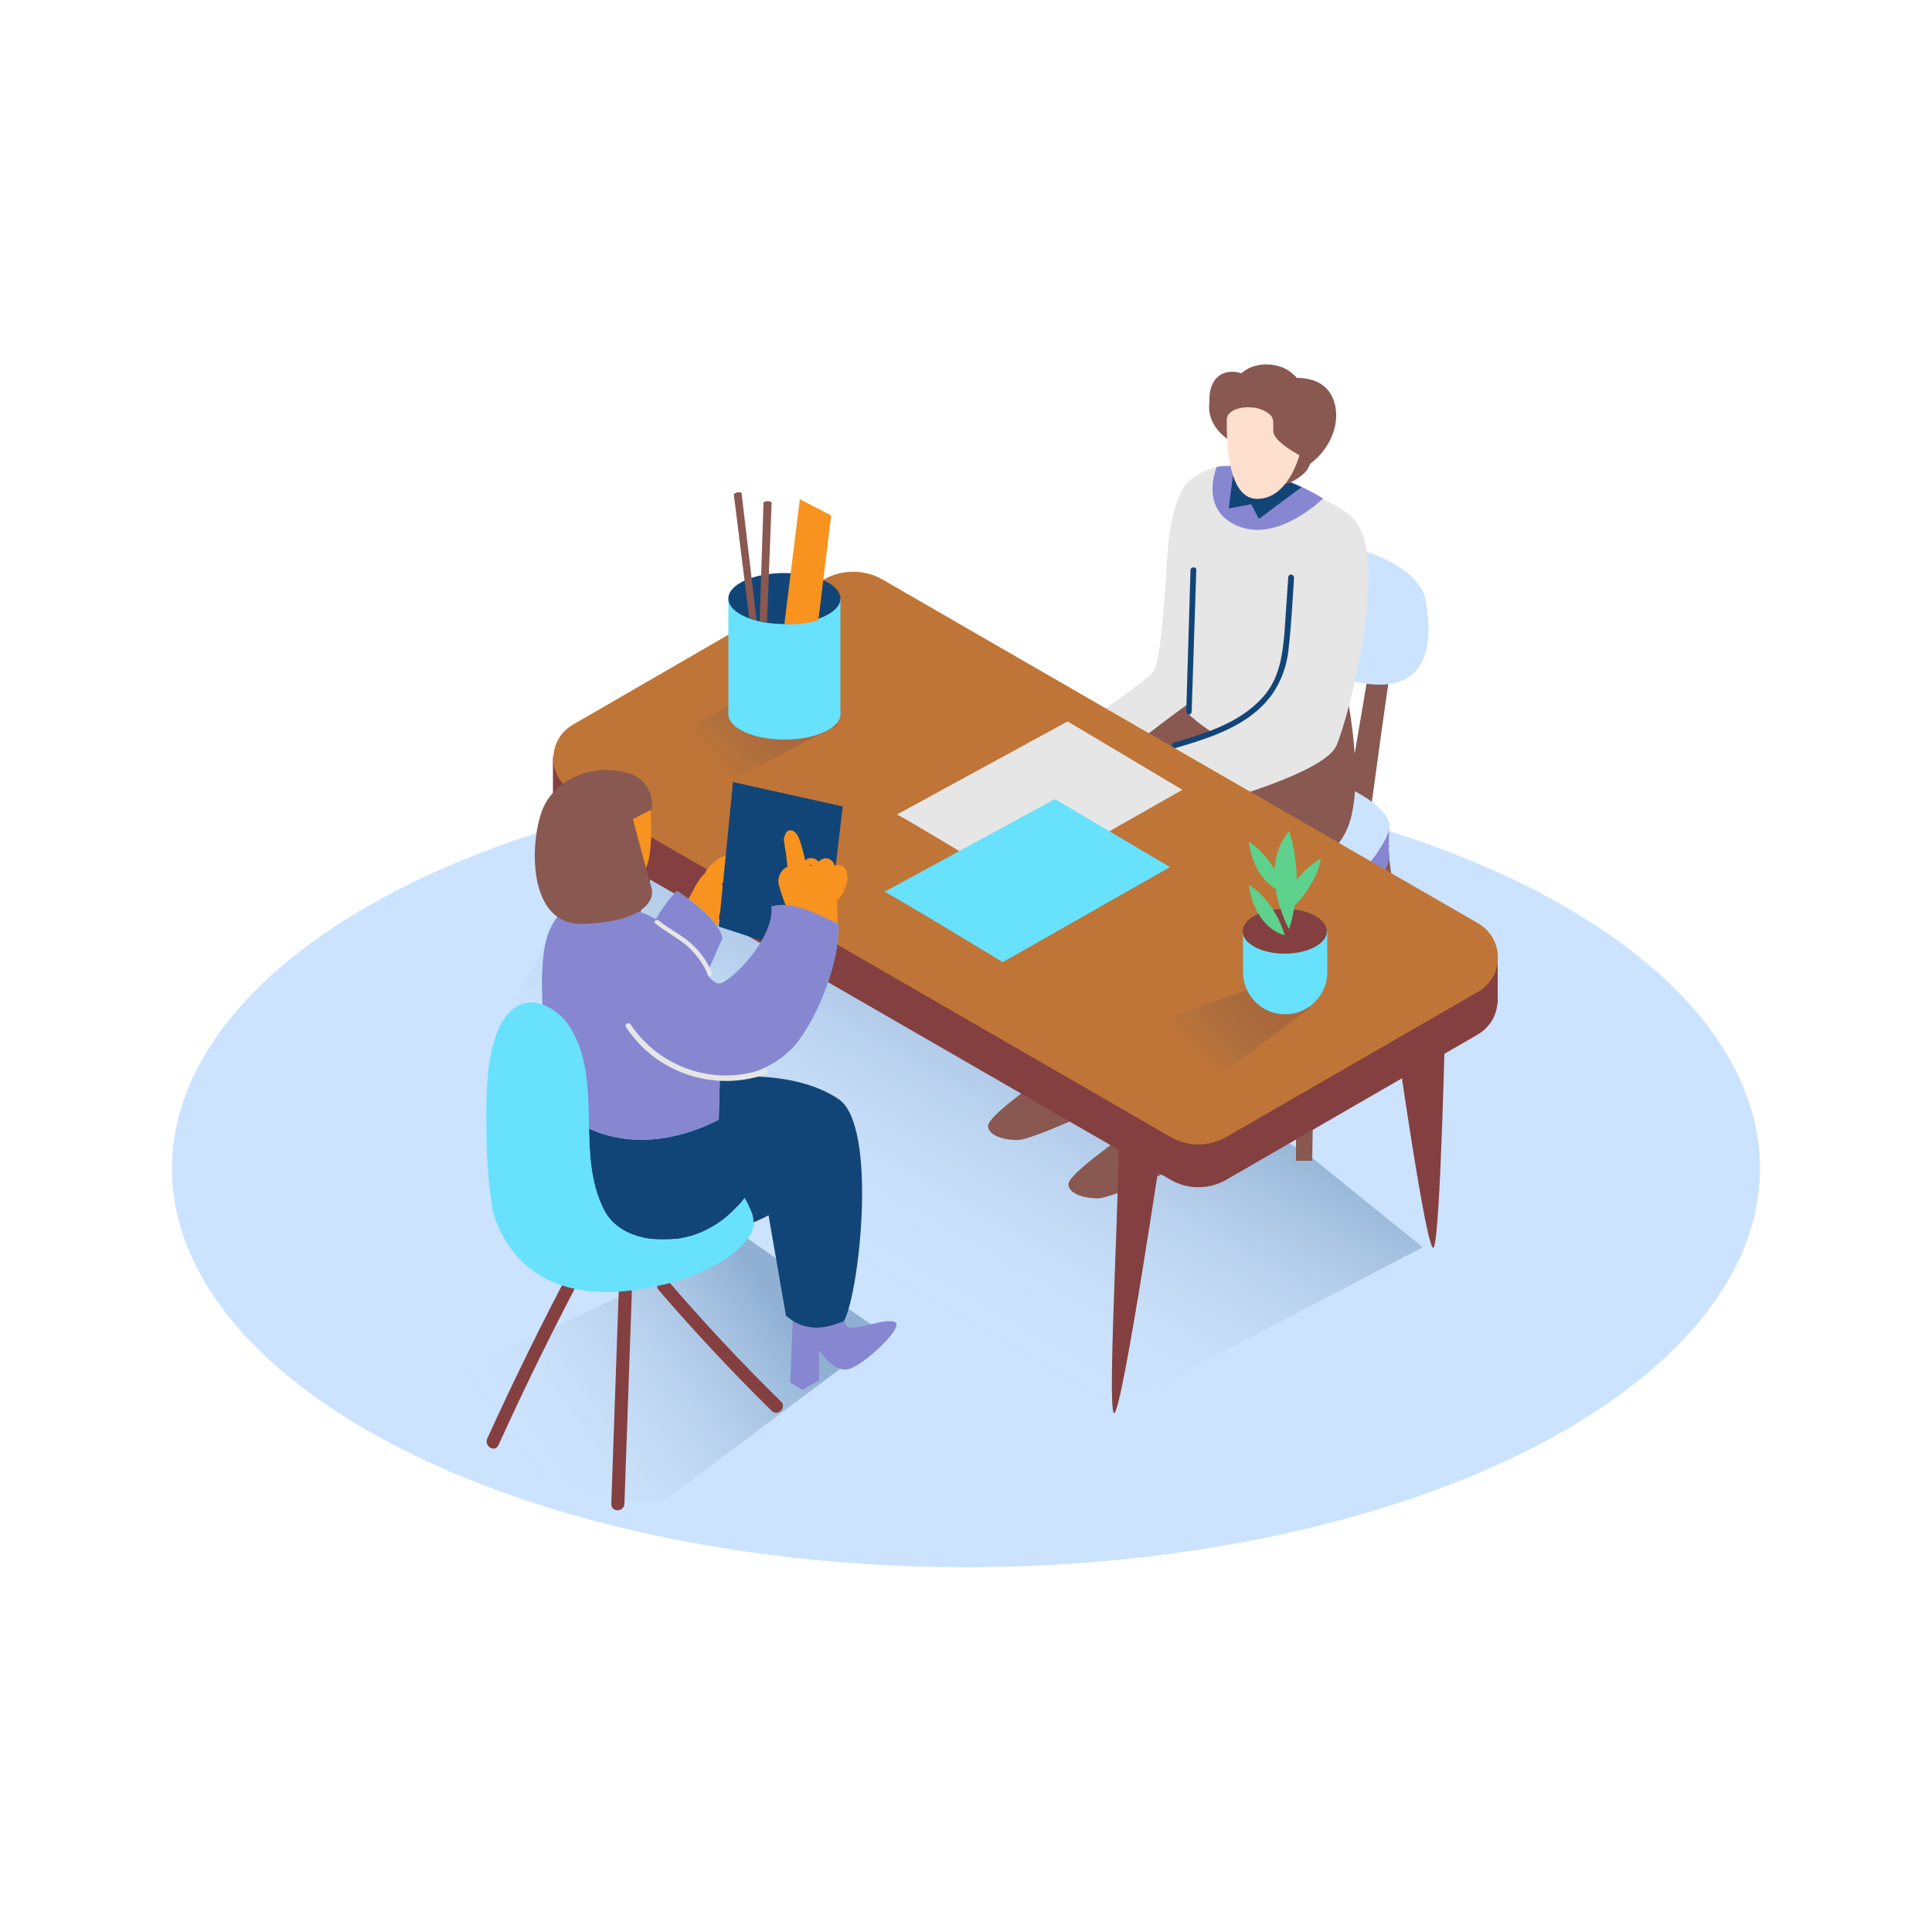 <svg transform="scale(1)" version="1.1" id="Layer_1" xmlns="http://www.w3.org/2000/svg" xmlns:xlink="http://www.w3.org/1999/xlink" x="0px" y="0px" viewBox="0 0 500 500" xml:space="preserve" class="show_show__wrapper__graphic__5Waiy "><title>React</title><style type="text/css">
	.st0{fill:#CBE3FF;}
	.st1{opacity:0.32;fill:url(#SVGID_1_);enable-background:new    ;}
	.st2{opacity:0.32;fill:url(#SVGID_00000097484646387849453420000006326325587947086217_);enable-background:new    ;}
	.st3{fill:#E6E6E6;}
	.st4{fill:#895851;}
	.st5{fill:#8787D1;}
	.st6{fill:#FFE0CE;}
	.st7{fill:#124577;}
	.st8{fill:#844040;}
	.st9{fill:#F7931E;}
	.st10{opacity:0.5;fill:#895851;enable-background:new    ;}
	.st11{fill:#68E1FD;}
	.st12{opacity:0.32;fill:url(#SVGID_00000031182593015718223990000012133567991128938383_);enable-background:new    ;}
	.st13{opacity:0.32;fill:url(#SVGID_00000068677705477155618370000009864248381992975266_);enable-background:new    ;}
	.st14{fill:#5ED18D;}
</style><ellipse class="st0" id="Base" cx="250" cy="302.4" rx="205.5" ry="103.2"></ellipse><g id="Shadow"><linearGradient id="SVGID_1_" gradientUnits="userSpaceOnUse" x1="226.427" y1="-1768.772" x2="271.917" y2="-1848.042" gradientTransform="matrix(1 0 0 1 0 2101.04)"><stop offset="0" style="stop-color: rgb(230, 230, 230); stop-opacity: 0;"></stop><stop offset="0.99" style="stop-color: rgb(18, 69, 119);"></stop></linearGradient><path class="st1" d="M286.3,365.6c0.1,0,81.8-42.8,81.9-42.8l-30.3-24.5l-103.6-57.9L158.5,213l-29.8,53.6
		C146.5,277.4,267.4,357.1,286.3,365.6z"></path><linearGradient id="SVGID_00000078011229803991314000000015142419025455931820_" gradientUnits="userSpaceOnUse" x1="133.378" y1="-1723.533" x2="197.628" y2="-1769.172" gradientTransform="matrix(1 0 0 1 0 2101.04)"><stop offset="0" style="stop-color: rgb(230, 230, 230); stop-opacity: 0;"></stop><stop offset="0.99" style="stop-color: rgb(18, 69, 119);"></stop></linearGradient><path d="
		M136.3,381.8c6.9,2.1,13.9,4.2,21,5.7c4.3,0.8,8.7,1.3,13.2,1.5l7.4-5.1l51.3-38.5L193,320.2L97.3,365
		C108.8,373.5,122.9,377.7,136.3,381.8z" style="opacity: 0.32; fill: url(&quot;#SVGID_00000078011229803991314000000015142419025455931820_&quot;);"></path></g><g id="Character_2"><path class="st3" d="M307.7,124.5c0,0-4.6,3.2-5.6,19.5s-2,26.4-3.3,29.2s-17.8,13.5-17.8,13.5l8.1,9.5l24.9-15.1"></path><path class="st4" d="M274.1,264.8c0,0-3.9,12.9-4.8,14.2s-13.8,9.8-13.6,12.5s5.1,3.7,8.1,3.5s20.5-7.5,21.6-9.7s1.1-20.5,1.1-20.5
		L274.1,264.8z"></path><path class="st4" d="M294.9,279.9c0,0-3.9,12.9-4.8,14.2s-13.8,9.8-13.6,12.5s5.1,3.7,8.1,3.5s20.5-7.5,21.6-9.7s1.1-20.5,1.1-20.5
		L294.9,279.9z"></path><polyline class="st4" points="335.4,243.4 335.4,300.4 339.6,300.4 340.5,241.9 	"></polyline><polyline class="st4" points="359.4,221.4 367.9,283.5 363.7,283.5 354.8,223.7 	"></polyline><path class="st4" d="M361.7,162.4c-1.1,3.1-7.4,50.7-7.4,50.7l-6.4-2.2l8.3-48.9"></path><polyline class="st5" points="359.4,221.4 359.5,213.7 352.8,216.1 354.8,223.7 	"></polyline><path class="st5" d="M344.1,209.5c0,0,17,6.5,15.4,13s-15.4,22.2-24.1,20.9s-19.4-9-19.4-9"></path><path class="st0" d="M344.1,201.7c0,0,17,6.5,15.4,13s-15.4,22.1-24.1,20.9s-19.4-8.9-19.4-8.9"></path><path class="st0" d="M350.8,141.9c0,0,16.5,4.1,18.2,13.6s2.2,26.9-21.2,20.2s-12.4-24.3-12.4-24.3"></path><path class="st4" d="M311,179.7c0,0-33.7,23.1-38,34.9s-7.2,58.2-7.2,58.2s11.8,7.3,25.5,3l10.3-52.6c0,0,24.5-10.5,28.8-23.5
		s-1.5-37.5-1.5-37.5"></path><path class="st4" d="M329.8,193.2c0,0-33.6,23.1-38,34.9s-7.2,58.2-7.2,58.2s11.8,7.3,25.5,3l10.3-52.6c0,0,24.5-10.5,28.8-23.6
		s-1.5-37.5-1.5-37.5"></path><path class="st3" d="M343.2,193.7c5.8-14,11-54.6,7.5-59c-4.1-5.2-27.2-13.8-27.2-13.8c-5.5-1.5-11.5-0.1-15.8,3.6
		c-5.6,4.8-1.7,41.8,0,60.4C317.5,194,329.1,196.2,343.2,193.7z"></path><path class="st4" d="M319.1,197.9c-6.1,6.1-12.6,11.9-18.2,18.3c-4.9,5.6-6.8,12.7-8.7,19.8c-4.4,16.4-6.4,33.4-8.4,50.2
		c-0.1,1,1.5,1,1.6,0c1.9-16.2,3.8-32.5,7.9-48.3c2-7.8,4-15.5,9.6-21.5s11.5-11.6,17.3-17.4c0.2-0.4,0.1-0.9-0.2-1.1
		C319.7,197.7,319.4,197.7,319.1,197.9z"></path><path class="st6" d="M306.3,196c0,0-16.4,3.9-15.8,5.4s5.9,0,5.9,0s-11,4.6-8.7,9.1c1.4,2.9,11.9,0.9,14.7,0s10.5-8.4,10.5-8.4
		L306.3,196z"></path><path class="st3" d="M335.4,151.4c0,0-3.5,25.4-6.2,28.9s-30.4,15.6-30.4,15.6s9,4.1,8.8,13.7c0,0,34.9-8.7,38.3-16.7
		s13.6-48.4,4.7-58.2S335.4,151.4,335.4,151.4z"></path><path class="st5" d="M314.9,120.8c0,0-4.8,11.2,5.6,15.4s21.9-7.2,21.9-7.2S326.9,119.2,314.9,120.8z"></path><path class="st7" d="M332.8,124.4l4,1.7l-11,8.2l-2-3.8l-5.8,1.1c0,0,1.2-10,1.4-10.2S332.8,124.4,332.8,124.4z"></path><path class="st4" d="M345.5,104.8c-1.2-5.2-5.3-7-9.9-7c-0.8-1-1.9-1.8-3-2.4c-3.5-1.7-8.4-1.5-11.3,1.2c-1.2-0.4-2.4-0.5-3.6-0.3
		c-3.6,0.7-4.8,4.2-4.7,7.4v0.4c-0.8,5.6,4,9,4,9l15.4,12.3c2.1-0.6,4-1.8,5.5-3.3c0.5-0.6,0.9-1.4,1.2-2.1c0.1-0.1,0.3-0.2,0.4-0.3
		C343.8,116.3,346.8,110.4,345.5,104.8z"></path><path class="st6" d="M317.5,108.7c0,1.9-0.6,20.1,7.6,20.4s11.2-11.3,11.2-11.3s-6.8-3.5-6.8-6.3s0.5-3.9-2.8-5.4
		S317.4,105.5,317.5,108.7z"></path><path class="st7" d="M333.4,149.4c-0.3,4.9-0.7,9.7-1,14.6c-0.5,5.4-1.2,10.6-4.5,15.1c-5.8,7.6-15.3,10.5-24.1,13.1
		c-0.4,0.1-0.6,0.5-0.5,0.9c0,0,0,0,0,0c0.1,0.4,0.5,0.6,0.9,0.5c9.1-2.7,18.9-5.7,24.8-13.6c2.6-3.6,4.1-7.8,4.5-12.2
		c0.7-6.1,1-12.2,1.4-18.3c0-0.4-0.3-0.7-0.7-0.8S333.4,149,333.4,149.4z"></path><path class="st7" d="M308.1,147.5l-1.1,36.7c0,0.4,0.3,0.7,0.7,0.7c0.4,0,0.7-0.3,0.7-0.7l1.2-36.7
		C309.6,146.6,308.2,146.6,308.1,147.5z"></path></g><g id="Table"><path class="st8" d="M374.1,260.9c0,0-1.3,60.3-3.1,62s-9.9-55.6-9.9-55.6"></path><path class="st8" d="M161.1,208.2c0,0-18.9,81.5-15.6,83.6s26.4-76.1,26.4-76.1"></path><path class="st8" d="M289.3,291.7c1.2,3.6-3,73-1,74s13-73.2,13-73.2"></path><polyline class="st8" points="387.6,247.3 387.6,259.7 383.4,259.7 381.9,252.9 	"></polyline><polygon class="st8" points="143.1,208 143.1,195.8 148.3,202.6 	"></polygon><path class="st8" d="M148.1,198.7l65-37.6c4.7-2.7,10.5-2.7,15.2,0l154.2,89c4.8,2.8,6.5,9,3.7,13.9c-0.9,1.5-2.2,2.8-3.7,3.7
		l-65.1,37.6c-4.5,2.6-10,2.6-14.5,0L148.1,216c-4.8-2.8-6.4-8.9-3.6-13.7C145.4,200.8,146.6,199.6,148.1,198.7L148.1,198.7z"></path><path class="st9" d="M148.2,187.6l65-37.6c4.7-2.7,10.5-2.7,15.2,0l154.2,89c4.8,2.8,6.5,9,3.7,13.9c-0.9,1.5-2.2,2.8-3.7,3.7
		l-65.2,37.6c-4.5,2.6-10,2.6-14.5,0l-154.7-89.3c-4.8-2.8-6.4-8.9-3.6-13.7C145.4,189.7,146.7,188.5,148.2,187.6z"></path><path class="st10" d="M148.2,187.6l65-37.6c4.7-2.7,10.5-2.7,15.2,0l154.2,89c4.8,2.8,6.5,9,3.7,13.9c-0.9,1.5-2.2,2.8-3.7,3.7
		l-65.2,37.6c-4.5,2.6-10,2.6-14.5,0l-154.7-89.3c-4.8-2.8-6.4-8.9-3.6-13.7C145.4,189.7,146.7,188.5,148.2,187.6z"></path></g><g id="Paper"><path class="st3" d="M232.1,210.8c1,0.2,30.6,18.2,30.6,18.2l43.3-24.6l-29.7-17.7L232.1,210.8z"></path><path class="st11" d="M228.9,230.8c1,0.2,30.6,18.2,30.6,18.2l43.3-24.6L273,206.8L228.9,230.8z"></path></g><g id="Character_1"><path class="st5" d="M218,336.8c0,0-0.3,5.1,1.3,6.5s10.1-2.5,12.4-1.1s-8.6,11.6-12.4,12.2s-7.3-4.9-7.3-4.9v7.7l-4.3,2.5
		l-3.2-1.9l0.9-21H218z"></path><path class="st7" d="M203.4,340.5c4.5,3.9,9.4,3.8,15,1.4c4-7.1,8.8-50.4-1.3-57.4c-10.9-7.4-27.8-6.1-30.7-5.3l-41.6,6.8
		c-3.2,5.4,5.3,33.9,23.8,34.7s30.3-6.2,30.3-6.2L203.4,340.5z"></path><path class="st9" d="M187.2,221.6c-2,0.9-3.6,2.3-4.7,4.2v0.2c-2.9,2.4-3.4,6.8-6.5,8.9c0,0.1-2.9,2.1-3,2.2s0.3-4,0.3-4l0,0
		c-1,2.8-2,5.6-2.8,8.4c0.1,0.1,0.3,0.2,0.4,0.2l-0.3,0.1l-0.3,0.2c-0.1,0.3-0.3,0.5-0.6,0.6c-0.3,1.2,0.3,2.4,1.5,2.7
		c0.5,0.2,1.1,0.1,1.6-0.1l9.4-4.6c1.3-0.3,2.5-0.6,3.7-1.1c0-1,0.1-2,0.3-2.9c1.5-2.3,1.7-5.3,0.6-7.8c0-0.1,0.1-0.1,0.2-0.2v-0.1
		c1.6-1.1,2.7-2.8,3-4.7C190.1,222.7,188.7,221,187.2,221.6z"></path><path class="st11" d="M175.2,230.6c0,0,10.7,6.7,11.8,12.2c0,0-7.5,16.4-7,17c8.5,11.1-17-7-17-7S168.2,237.2,175.2,230.6z"></path><path class="st11" d="M199.6,234.6c0.9,7.4-8.6,17.7-12.6,19.7c-5.5,2.7-7.6-20-31.6-19.9c-1.6,0-9.3-3.3-13.4,6.9s0,39.6,2.7,44.7
		c2.4,4.5,18.4,15.4,41.3,3.8l0.3-10.6c0,0,13.5-0.3,20.6-10.2c6.7-9.3,10.6-23.1,10-30C211.6,236.7,205,232.9,199.6,234.6z"></path><path class="st5" d="M175.2,230.6c0,0,10.7,6.7,11.8,12.2c0,0-7.5,16.4-7,17c8.5,11.1-17-7-17-7S168.2,237.2,175.2,230.6z"></path><polyline class="st7" points="189.7,202.4 218.1,208.7 213.4,248.7 186,239.8 	"></polyline><path class="st9" d="M219.1,225.6c-0.3-1.2-1.5-2-2.7-1.7L216,224c-0.1-0.6-0.5-1-0.9-1.4c-0.8-0.6-1.8-0.6-2.6-0.1
		c-0.2,0.1-0.5,0.3-0.7,0.5l-0.1-0.1c-0.6-0.8-1.7-1-2.6-0.7c-0.3,0.1-0.5,0.3-0.7,0.5c-0.3-1.3-0.6-2.6-1-3.9
		c-0.4-1.3-1-3.6-2.6-3.9c-1-0.2-1.5,0.6-1.7,1.4c-0.3,0.6-0.3,1.3-0.1,1.9c0.1,0.9,0.2,1.7,0.4,2.6c0.1,1.2,0.3,2.4,0.4,3.6l0,0
		c-0.2,0-0.4,0.1-0.6,0.2c-1.5,1.1-2.2,3.1-1.5,4.9c0.7,2.5,1.6,5,2.8,7.3c0.2,0.4,0.7,0.6,1.1,0.4h0.1l0.1,0.4
		c0.1,0.5,0.6,0.8,1.1,0.7c0.4-0.1,0.6-0.4,0.7-0.7v-0.2c0.1,0.1,0.2,0.1,0.3,0.1l0.1,1c0,0.9,1.4,0.9,1.7,0.2l0.1,0.7
		c0.1,1,1.7,0.9,1.7-0.1v-0.8c0.3,0,0.6-0.2,0.8-0.4c0.2,0.2,0.4,0.3,0.6,0.4c0.2,0.2,0.6,0.2,0.9,0.1v0.2c0.2,0.5,0.7,0.8,1.2,0.7
		v0.3c0,1.1,1.8,1.3,1.8,0.1c0-2.2-0.1-4.5-0.2-6.8c0.1,0,0.2-0.1,0.2-0.2C218.4,231.2,219.9,228.1,219.1,225.6z M209.6,223.9
		c0.1-0.1,0.3-0.1,0.5-0.1c0,0.1-0.1,0.1-0.1,0.2h-0.5C209.5,224,209.6,223.9,209.6,223.9L209.6,223.9z"></path><path class="st9" d="M168.2,207.4c0,0.2,1.5,15.2-1.9,18.6s-12.3,2-14.5-1.7s-4.9-8.4-2.6-14S167.8,203.7,168.2,207.4z"></path><path class="st5" d="M199.6,234.6c0.9,7.4-8.6,17.7-12.6,19.7c-5.5,2.7-7.6-20-31.6-19.9c-1.6,0-9.3-3.3-13.4,6.9s0,39.6,2.7,44.7
		c2.4,4.5,18.4,15.4,41.3,3.8l0.3-10.6c0,0,13.5-0.3,20.6-10.2c6.7-9.3,10.6-23.1,10-30C211.6,236.7,205,232.9,199.6,234.6z"></path><path class="st3" d="M197.8,276.6c-12.8,4.6-27.1-0.2-34.6-11.5c-0.5-0.7-1.7,0-1.2,0.7c7.8,11.9,22.8,16.9,36.2,12.2
		C199,277.6,198.6,276.3,197.8,276.6z"></path><path class="st3" d="M184.3,251.8c-1.2-2.9-3-5.4-5.3-7.5c-2.6-2.4-5.9-3.9-8.6-6.1c-0.5-0.4-1.4,0.3-0.8,0.8
		c2.6,2.1,5.6,3.6,8.1,5.7c2.4,2.1,4.3,4.7,5.6,7.7C183.6,253,184.6,252.4,184.3,251.8z"></path><path class="st4" d="M168.6,209.5l-4.8,2.5c0,0,3.7,14,4.8,17.8s-3.3,8.9-17.8,9.3s-13.7-21.4-10.4-29.6s13.3-11.8,21.4-9.6
		C166.4,200.7,169.4,205,168.6,209.5z"></path><path class="st8" d="M160.2,332.1l-2,57.1c-0.1,2.2,3.3,2.2,3.4,0l2-57.1C163.6,329.9,160.2,329.9,160.2,332.1z"></path><path class="st8" d="M202.1,362.7c-10.2-10-19.9-20.4-29.2-31.2c-1.4-1.6-3.8,0.7-2.4,2.4c9.3,10.8,19,21.2,29.2,31.2
		c0.7,0.7,1.7,0.7,2.4,0S202.8,363.3,202.1,362.7L202.1,362.7z"></path><path class="st8" d="M148.5,326.8c-7.9,14.9-15.4,30.1-22.4,45.5c-0.9,2,2,3.7,2.9,1.7c7-15.4,14.4-30.5,22.4-45.5
		C152.4,326.6,149.5,324.9,148.5,326.8z"></path><path class="st11" d="M192.7,310c-3.4,4.6-8.1,8-13.6,9.8c-7.6,2.3-18.8,1.2-22.8-6.7c-7.3-14.3-0.4-32.2-8.2-46.2
		c-1.8-3.6-5.1-6.2-8.9-7.2c-5-1.1-8.4,2.6-10.2,7c-3.2,7.8-3.1,17.5-3,25.9c0,6.7,0.5,13.5,1.5,20.1c0,0,4.7,27.9,41.1,20.4
		c6.3-1.1,12.4-3.3,17.9-6.5c2.8-1.6,5.3-3.8,7.3-6.4C196.1,317,194.6,313.2,192.7,310z"></path><path class="st11" d="M194.3,313.3c-0.5-1.2-1.8-1.7-3-1.3c-0.3,0.1-0.6,0.3-0.9,0.6c-3.1,3.4-7,5.9-11.3,7.2
		c-7.6,2.3-18.8,1.2-22.8-6.7c-7.3-14.3-0.5-32.1-8.1-46c-1.3-2.5-3.3-4.6-5.7-6.1c-6.9-4-11.4,0.4-13.6,5.6
		c-3.2,7.8-3.1,17.5-3,25.9c0,6.7,0.5,13.5,1.5,20.1c0,0,4.7,27.9,41.1,20.4c6.3-1.1,12.4-3.3,17.9-6.5c2.8-1.6,5.3-3.8,7.3-6.3
		C195.2,318.1,195.4,315.5,194.3,313.3z"></path></g><g id="Shadow-2"><linearGradient id="SVGID_00000084495273555963165620000000646129303944930204_" gradientUnits="userSpaceOnUse" x1="307.566" y1="-1830.535" x2="326.216" y2="-1848.065" gradientTransform="matrix(1 0 0 1 0 2101.04)"><stop offset="0" style="stop-color: rgb(18, 69, 119); stop-opacity: 0;"></stop><stop offset="0.99" style="stop-color: rgb(132, 64, 64);"></stop></linearGradient><path d="
		M303.9,274.4c2.6,0.9,5.3,1.6,8,2.1c1.7,0.3,3.3,0.5,5,0.6l2.8-1.9l19.6-14.5l-15-5L289,268C293.4,271.3,298.7,272.8,303.9,274.4z" style="opacity: 0.32; fill: url(&quot;#SVGID_00000084495273555963165620000000646129303944930204_&quot;);"></path><linearGradient id="SVGID_00000044168082680304359310000000934765291937366200_" gradientUnits="userSpaceOnUse" x1="185.097" y1="-1903.544" x2="203.727" y2="-1921.074" gradientTransform="matrix(1 0 0 1 0 2101.04)"><stop offset="0" style="stop-color: rgb(18, 69, 119); stop-opacity: 0;"></stop><stop offset="0.99" style="stop-color: rgb(132, 64, 64);"></stop></linearGradient><path d="
		M181.4,201.4c2.6,0.9,5.3,1.6,8,2.1c1.7,0.3-5.2,0.4-3.5,0.6l2.6-1.8l28.3-14.6l-21.3-9l-29,16.4
		C170.8,198.2,176.2,199.8,181.4,201.4z" style="opacity: 0.32; fill: url(&quot;#SVGID_00000044168082680304359310000000934765291937366200_&quot;);"></path></g><g id="Pencil_Case"><path class="st11" d="M188.5,154.9V185c0,0,29,1.6,29,0v-30.1"></path><ellipse class="st11" cx="203" cy="184.8" rx="14.5" ry="6.6"></ellipse><ellipse class="st7" cx="203" cy="154.9" rx="14.5" ry="6.6"></ellipse><path class="st4" d="M194,160h0.1c0.6,0.2,1.1,0.4,1.7,0.5l-3.9-33c-0.7-0.2-1.5-0.1-2,0.4l4,32L194,160z"></path><path class="st4" d="M198.5,161l1.2-31c-0.6-0.4-1.4-0.4-2.1,0l-1,30.7C197.3,160.8,197.9,160.9,198.5,161z"></path><path class="st9" d="M203,161.5l4-32.3l8.1,4.2l-3.3,27.1C208.9,161.4,206,161.7,203,161.5z"></path></g><g id="Plant"><path class="st11" d="M331.5,244.9c-3.6-0.2-7-1.5-9.8-3.8v10.5c0,6,4.9,10.9,10.9,10.9l0,0c6,0,10.9-4.9,10.9-10.9l0,0v-10.6
		C339.6,242.4,335.4,245.2,331.5,244.9z"></path><ellipse class="st14" cx="332.5" cy="241" rx="10.9" ry="5.8"></ellipse><path class="st14" d="M332.5,242c0,0-7.4-1.1-9.3-13C323.1,229,329.5,232.4,332.5,242z"></path><path class="st14" d="M333.6,240.5c0,0-8.4-15.2,0-25.4C336.2,223.3,336.2,232.2,333.6,240.5z"></path><path class="st14" d="M332.5,230.9c0,0-7.4-1.1-9.3-13C323.1,217.9,329.5,221.4,332.5,230.9z"></path><path class="st14" d="M333.4,235.8c0,0-1.8-7.2,8.4-13.6C341.8,222.1,341,229.3,333.4,235.8z"></path><ellipse class="st8" cx="332.5" cy="241" rx="10.9" ry="5.8"></ellipse><path class="st14" d="M332.5,242c0,0-7.4-1.1-9.3-13C323.1,229,329.5,232.4,332.5,242z"></path><path class="st14" d="M333.6,240.5c0,0-8.4-15.2,0-25.4C336.2,223.3,336.2,232.2,333.6,240.5z"></path><path class="st14" d="M332.5,230.9c0,0-7.4-1.1-9.3-13C323.1,217.9,329.5,221.4,332.5,230.9z"></path><path class="st14" d="M333.4,235.8c0,0-1.8-7.2,8.4-13.6C341.8,222.1,341,229.3,333.4,235.8z"></path></g></svg>